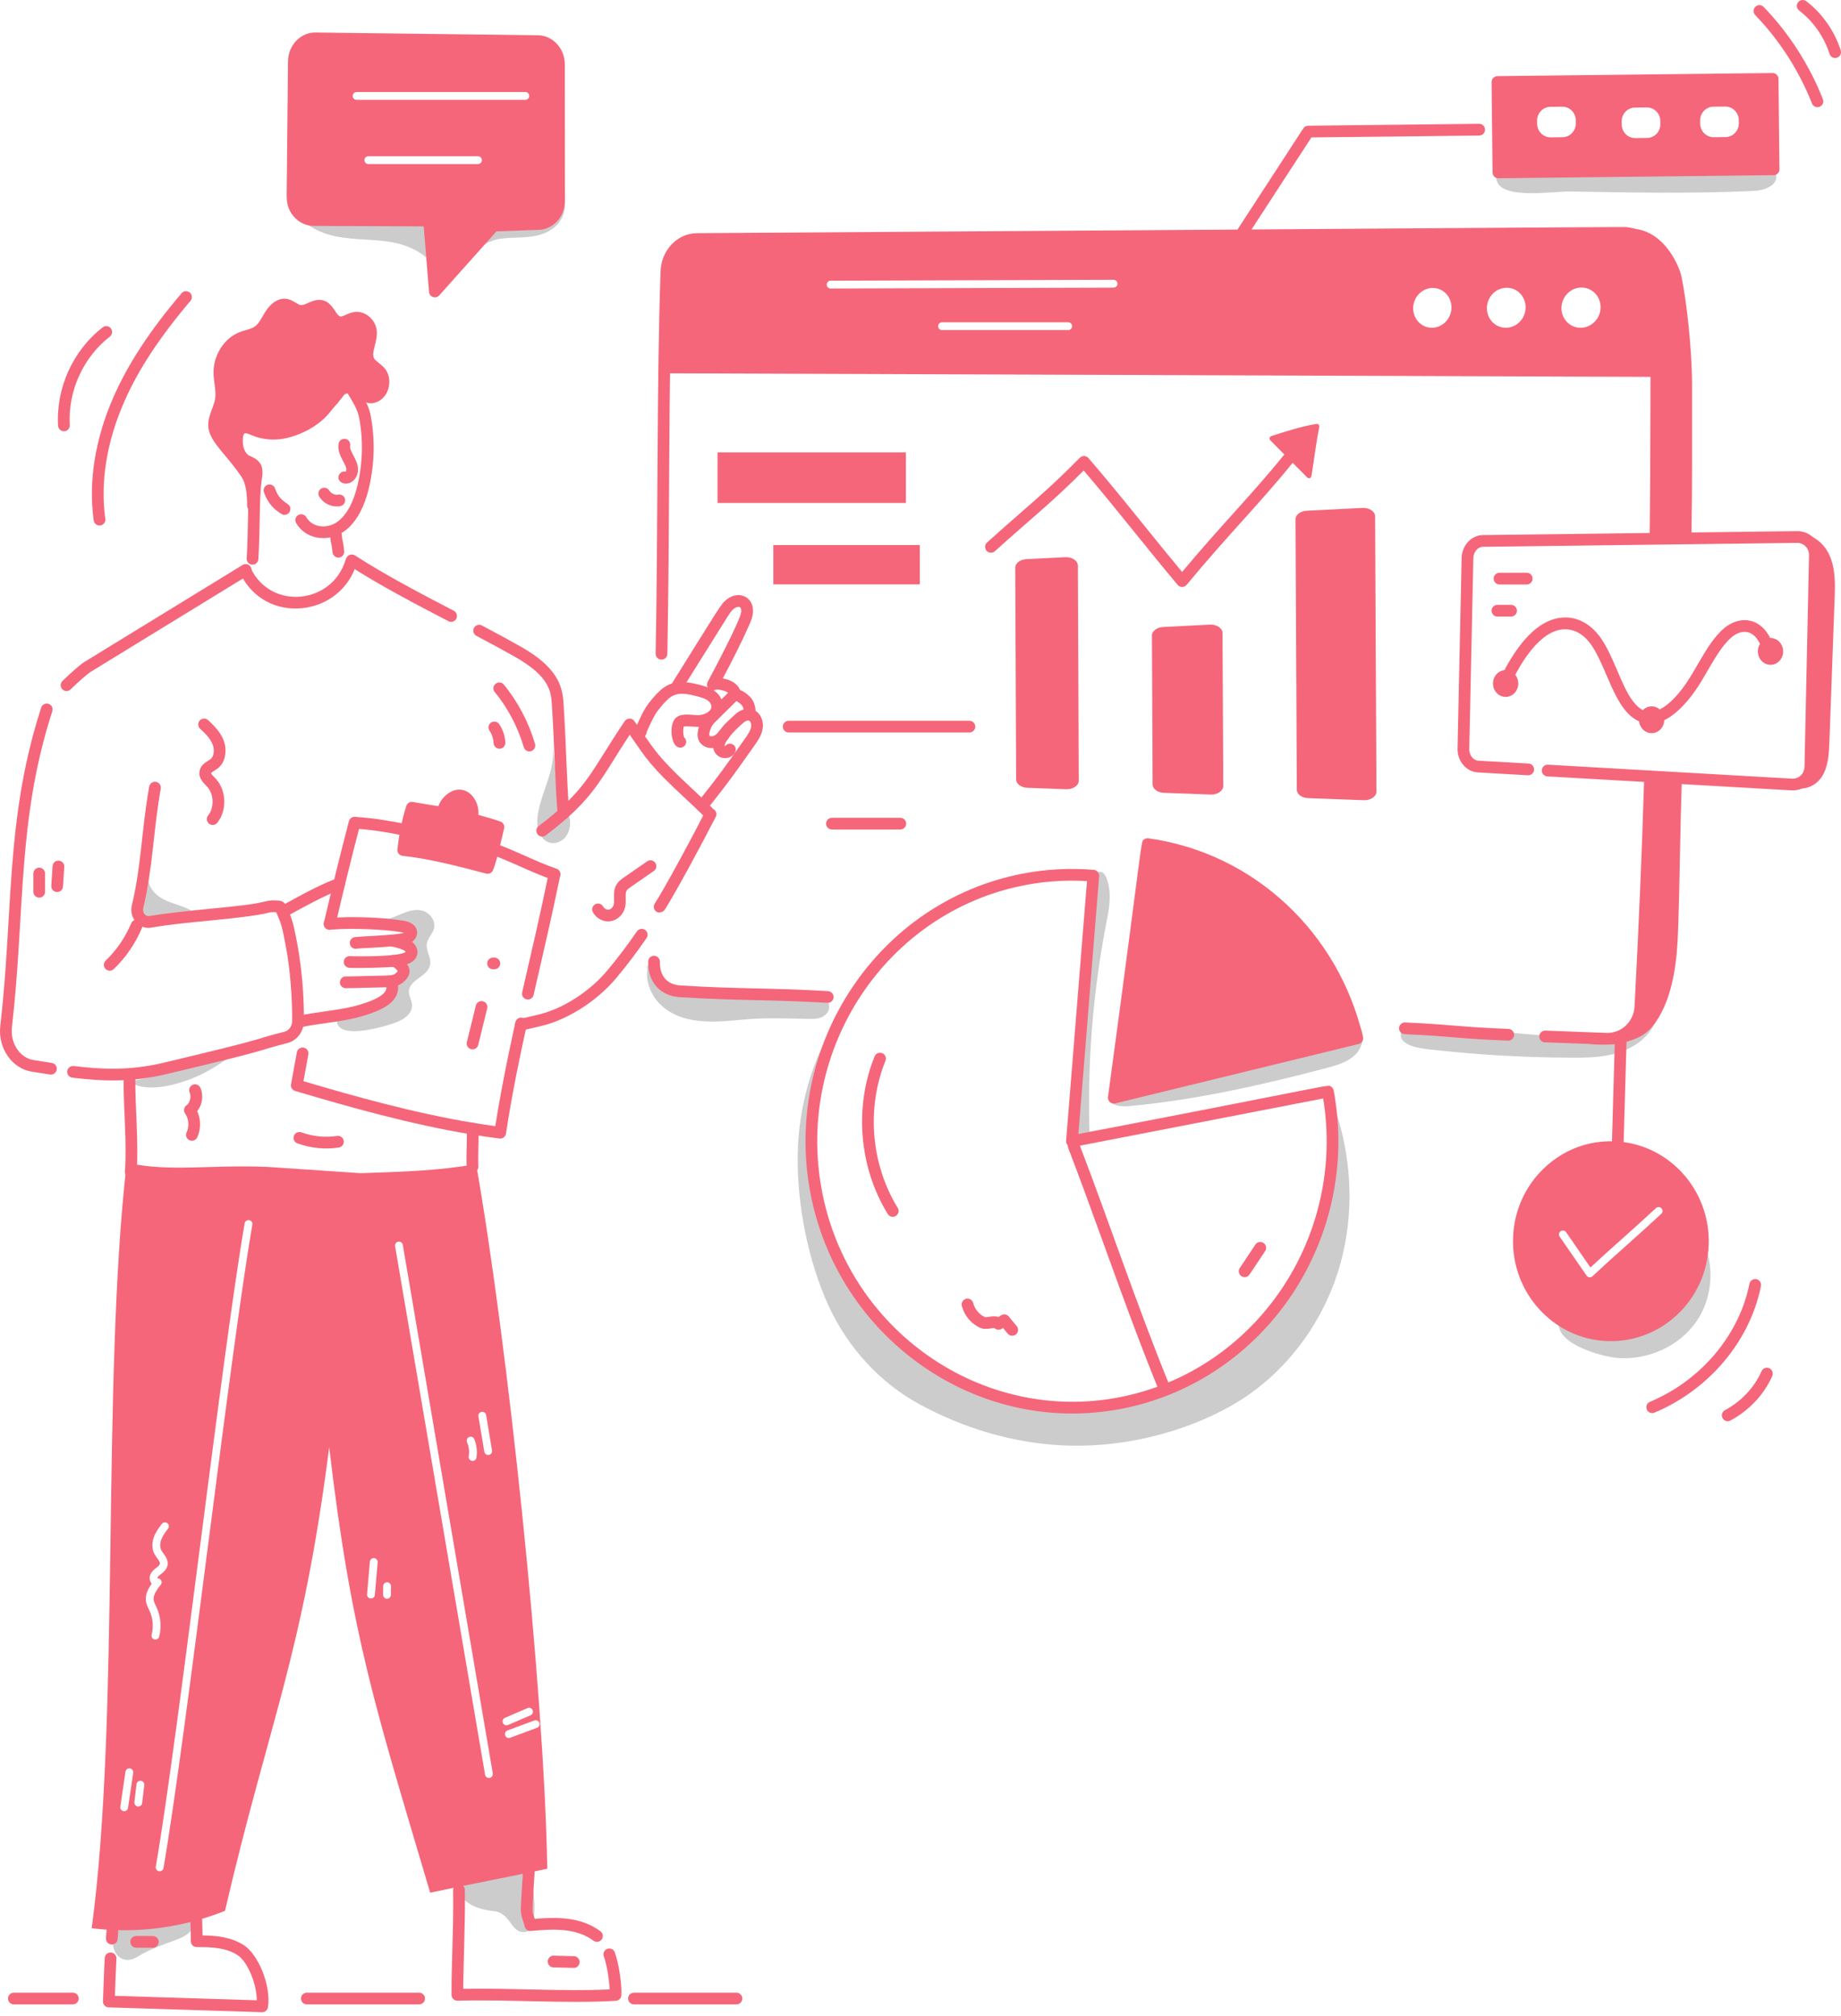 <svg width="359" height="393" viewBox="0 0 359 393" fill="none" xmlns="http://www.w3.org/2000/svg">
<path d="M306.106 37.332C318.063 37.55 330.029 37.767 341.976 37.226C343.988 37.135 346.701 36.191 346.348 34.164C346.058 32.501 343.927 32.109 342.274 32.1C328.969 32.034 315.664 31.967 302.359 31.9C300.075 31.888 290.002 30.159 291.919 35.389C293.211 38.913 303.046 37.276 306.106 37.332Z" fill="#CCCCCC"/>
<path d="M220.261 215.64C233.28 214.42 246.099 211.545 258.755 208.19C260.708 207.672 262.744 207.095 264.218 205.686C265.691 204.276 266.36 201.76 265.133 200.123C249.685 202.487 240.795 206.522 233.879 208.567C229.51 209.858 225.041 210.746 220.562 211.533C219.211 211.771 216.273 211.728 216.222 213.714C216.17 215.767 218.947 215.763 220.261 215.64Z" fill="#CCCCCC"/>
<path d="M216.361 173.831C216.534 175.97 216.09 178.103 215.684 180.206C213.05 193.877 211.975 207.893 212.492 221.842C211.414 221.856 210.339 222.088 209.339 222.521C213.879 171.551 213.087 180.442 213.467 176.171C213.552 175.222 213.426 170.413 214.107 170.08C215.758 169.27 216.286 172.901 216.361 173.831Z" fill="#CCCCCC"/>
<path d="M164.881 196.446C158.792 204.658 155.688 215.004 155.55 225.309C155.422 234.867 157.592 245.866 161.566 254.548C165.284 262.672 171.573 269.582 179.338 273.789C187.925 278.44 197.21 281.236 206.913 281.777C218.027 282.396 230.46 279.585 240.315 273.931C250.21 268.255 257.72 258.489 261.074 247.408C264.428 236.326 263.661 224.049 259.238 213.367C259.894 225.651 257.788 238.261 251.956 249.021C246.123 259.782 236.362 268.534 224.755 271.778C221.762 272.615 218.68 273.087 215.586 273.326C202.748 274.315 189.482 271.108 178.953 263.533C168.424 255.958 160.864 243.903 159.431 230.822C159.01 226.972 159.103 223.081 159.383 219.218C160.059 209.883 161.97 200.293 167.376 192.738" fill="#CCCCCC"/>
<path d="M278.677 204.583C287.863 205.627 297.105 206.168 306.348 206.204C309.191 206.215 312.068 206.173 314.821 205.449C317.575 204.725 320.231 203.246 321.879 200.877C323.121 199.092 323.715 196.934 324.287 194.823C324.87 192.67 325.459 190.466 325.311 188.236C323.162 191.31 322.883 195.488 320.549 198.418C318.801 200.612 316.086 201.82 313.352 202.265C309.763 202.849 308.876 202.562 279.093 199.963C277.662 199.838 273.293 199.173 273.139 201.668C272.997 203.952 277.222 204.418 278.677 204.583Z" fill="#CCCCCC"/>
<path d="M126.506 187.837C125.586 190.586 126.67 193.762 128.719 195.776C133.571 200.546 141.373 198.985 146.505 198.655C150.176 198.42 153.858 198.562 157.536 198.645C158.438 198.666 159.37 198.677 160.203 198.323C161.036 197.97 161.75 197.15 161.701 196.229C161.612 194.536 159.424 194.036 157.766 194.007C150.252 193.876 142.742 193.503 135.251 192.888C133.279 192.727 131.261 192.536 129.469 191.677C127.678 190.818 126.131 189.145 125.954 187.13C126.218 188.708 126.481 190.285 126.745 191.863" fill="#CCCCCC"/>
<path d="M118.584 179.636C117.387 179.636 116.237 178.958 115.619 177.85C115.312 177.299 115.509 176.603 116.061 176.296C116.612 175.988 117.307 176.186 117.615 176.737C117.845 177.15 118.315 177.401 118.715 177.34C119.136 177.275 119.546 176.86 119.669 176.374C119.755 176.034 119.743 175.601 119.732 175.143C119.712 174.346 119.689 173.444 120.15 172.585C120.555 171.832 121.21 171.379 121.688 171.047L126.196 167.925C126.714 167.565 127.425 167.695 127.786 168.214C128.146 168.733 128.016 169.444 127.498 169.803L122.989 172.925C122.654 173.158 122.308 173.398 122.163 173.667C121.989 173.991 122.002 174.523 122.017 175.085C122.031 175.649 122.047 176.289 121.884 176.933C121.535 178.321 120.4 179.393 119.063 179.599C118.903 179.623 118.743 179.636 118.584 179.636Z" fill="#F5667A"/>
<path d="M77.343 199.283C78.815 198.711 80.484 197.559 80.35 195.855C80.282 194.997 79.742 194.236 79.735 193.375C79.714 190.934 83.533 190.42 83.889 188.01C84.092 186.638 83.015 185.322 83.234 183.954C83.409 182.857 84.366 182.086 84.632 181.011C85.012 179.475 83.764 177.908 82.35 177.54C79.444 176.783 76.818 179.525 73.908 179.388C75.516 179.19 77.257 179.022 78.643 179.937C80.028 180.852 80.613 183.323 79.312 184.375C80.014 183.971 80.887 184.807 80.911 185.676C80.935 186.545 79.884 186.995 79.335 187.623C78.786 188.25 78.691 189.173 78.436 189.996C78.244 190.613 77.056 191.019 76.96 191.662C76.61 194.012 75.817 195.865 73.84 196.855C71.171 198.19 68.482 198.453 65.684 199.101C65.988 202.924 75.435 200.024 77.343 199.283Z" fill="#CCCCCC"/>
<path d="M38.197 209.95C42.383 208.109 46.088 205.192 49.748 202.303C46.533 204.841 41.705 206.25 37.967 207.562C33.819 209.017 29.605 209.991 25.325 210.832C28.389 213.315 34.984 211.364 38.197 209.95Z" fill="#CCCCCC"/>
<path d="M29.034 169.678C28.475 171.157 29.083 172.925 30.139 174.031C32.292 176.285 35.623 176.209 38.054 177.999C35.374 179.592 32.242 180.258 29.212 179.879C26.79 179.576 26.457 178.304 26.928 176.076C27.719 172.334 28.509 168.592 29.3 164.85C28.891 167.692 28.714 170.574 28.772 173.45" fill="#CCCCCC"/>
<path d="M105.052 157.87C104.808 158.983 104.661 160.146 104.856 161.27C105.051 162.394 105.632 163.481 106.553 164.02C107.631 164.65 109.05 164.399 109.969 163.517C110.889 162.635 111.305 161.207 111.137 159.881C110.98 158.636 110.368 157.528 109.89 156.385C108.521 153.111 108.227 149.471 107.882 145.936C107.997 150.604 106.01 153.495 105.052 157.87Z" fill="#CCCCCC"/>
<path d="M14.106 210.099C13.48 210.023 13.034 209.453 13.11 208.827C13.187 208.201 13.761 207.756 14.383 207.831C19.466 208.45 25.105 208.801 31.868 207.196C54.244 201.876 48.077 203.026 55.505 201.129C56.352 200.912 56.955 200.059 56.97 199.056C57.021 194.56 56.542 188.731 55.805 184.885C55.012 180.615 54.924 180.308 53.87 177.841C51.023 177.773 55.027 178.122 40.432 179.522C36.82 179.87 33.085 180.228 29.468 180.851C27.067 181.256 25.132 178.907 25.711 176.492C27.588 168.644 27.561 162.035 29.094 153.35C29.205 152.728 29.805 152.314 30.418 152.423C31.04 152.533 31.455 153.126 31.345 153.747C29.865 162.124 29.825 169.111 27.934 177.024C27.737 177.844 28.318 178.724 29.083 178.598C36.107 177.39 47.405 176.811 51.181 175.867C52.932 175.43 53.064 175.537 54.015 175.559C55.183 175.586 55.543 175.943 55.969 176.937C56.725 178.699 57.057 179.109 57.894 183.621C57.905 183.708 59.351 190.577 59.256 199.086C59.224 201.12 57.916 202.869 56.072 203.343C48.785 205.203 54.864 204.077 32.397 209.42C26.008 210.936 20.511 210.879 14.106 210.099Z" fill="#F5667A"/>
<path d="M9.763 209.487C8.603 209.314 7.414 209.125 6.187 208.927C2.307 208.311 -0.444 204.303 0.059 199.992C0.89 192.76 1.286 186.027 1.67 179.516C2.484 165.722 3.251 152.692 8.028 137.955C8.222 137.355 8.867 137.026 9.467 137.221C10.068 137.415 10.396 138.06 10.201 138.66C3.31 159.923 4.925 177.621 2.33 200.255C1.967 203.367 3.859 206.244 6.549 206.67C7.77 206.867 8.95 207.055 10.101 207.227C10.725 207.32 11.155 207.902 11.062 208.526C10.968 209.152 10.385 209.58 9.763 209.487Z" fill="#F5667A"/>
<path d="M12.977 134.726C12.681 134.726 12.385 134.612 12.161 134.384C11.719 133.933 11.726 133.209 12.177 132.768C13.81 131.166 15.588 129.617 16.403 129.085L47.315 110.139C47.854 109.81 48.557 109.977 48.887 110.516C49.217 111.054 49.048 111.757 48.51 112.087L17.624 131.016C17.053 131.389 15.44 132.768 13.776 134.399C13.554 134.618 13.265 134.726 12.977 134.726Z" fill="#F5667A"/>
<path d="M108.732 158.676C108.214 152.23 108.119 144.817 107.591 137.005C107.423 134.447 106.74 131.657 100.545 128.127C98.388 126.898 95.96 125.574 92.905 123.963C92.347 123.668 92.133 122.977 92.427 122.419C92.722 121.861 93.413 121.648 93.971 121.942C97.049 123.565 99.497 124.9 101.676 126.141C108.516 130.038 109.657 133.592 109.871 136.853C110.418 144.932 110.47 151.771 111.01 158.493C111.06 159.122 110.592 159.673 109.962 159.724C109.344 159.775 108.784 159.314 108.732 158.676Z" fill="#F5667A"/>
<path d="M87.97 121.236C87.792 121.236 87.611 121.194 87.442 121.106C81.12 117.812 73.954 114.079 67.983 110.207C67.454 109.863 67.303 109.156 67.646 108.626C67.99 108.097 68.696 107.947 69.227 108.289C75.107 112.102 82.221 115.809 88.499 119.08C89.058 119.372 89.275 120.061 88.984 120.621C88.78 121.012 88.382 121.236 87.97 121.236Z" fill="#F5667A"/>
<path d="M92.144 228.595C91.541 228.595 91.037 228.122 91.004 227.513C90.939 226.305 90.973 224.959 91.004 223.658C91.034 222.452 91.064 221.205 91.016 220.089C90.989 219.458 91.478 218.925 92.109 218.898C92.739 218.869 93.272 219.36 93.299 219.991C93.351 221.183 93.319 222.47 93.288 223.714C93.256 225.029 93.226 226.272 93.286 227.391C93.32 228.021 92.836 228.559 92.206 228.593C92.185 228.594 92.164 228.595 92.144 228.595Z" fill="#F5667A"/>
<path d="M25.416 229.64C24.787 229.593 24.314 229.046 24.36 228.416C24.788 222.588 24.024 215.888 24.107 209.923C24.116 209.292 24.642 208.802 25.265 208.796C25.896 208.805 26.401 209.324 26.392 209.954C26.31 215.859 27.081 222.563 26.64 228.584C26.595 229.198 26.066 229.682 25.416 229.64Z" fill="#F5667A"/>
<path d="M54.344 178.201C54.042 177.647 54.246 176.953 54.8 176.651C58.053 174.861 62.305 172.47 65.757 171.228C66.35 171.013 67.004 171.321 67.219 171.916C67.433 172.509 67.124 173.164 66.531 173.377C63.269 174.552 58.954 176.973 55.894 178.657C55.34 178.96 54.646 178.755 54.344 178.201Z" fill="#F5667A"/>
<path d="M68.218 183.97C68.141 183.344 68.587 182.774 69.213 182.697C70.623 182.523 77.418 182.315 78.778 181.865C77.371 181.453 70.322 180.774 64.353 181.256C63.736 181.308 63.173 180.839 63.122 180.209C63.072 179.58 63.54 179.029 64.169 178.979C68.565 178.624 74.471 178.83 78.535 179.48C79.118 179.571 80.675 179.815 81.197 181.098C81.598 182.054 81.15 183.178 80.125 183.758C79.468 184.136 78.745 184.227 78.107 184.307C73.721 184.844 71.201 184.754 69.491 184.965C68.875 185.043 68.296 184.604 68.218 183.97Z" fill="#F5667A"/>
<path d="M68.119 188.685C67.488 188.65 67.005 188.112 67.039 187.482C67.072 186.852 67.629 186.368 68.241 186.402C69.833 186.489 77.913 186.527 79.099 185.592C79.036 185.487 78.865 185.303 78.586 185.185C77.832 184.863 76.757 184.538 76.159 184.537C75.343 184.537 74.819 183.777 75.041 183.057C75.201 182.538 75.704 182.218 76.215 182.253C77.517 182.273 79.159 182.945 79.479 183.081C80.891 183.679 81.683 185.037 81.318 186.239C80.801 187.943 78.65 188.228 76.87 188.465C75.582 188.64 69.948 188.783 68.119 188.685Z" fill="#F5667A"/>
<path d="M67.419 192.654C66.788 192.652 66.278 192.138 66.281 191.508C66.284 190.877 66.805 190.336 67.427 190.369C68.254 190.375 69.728 190.329 71.177 190.287C75.293 190.17 75.837 190.251 76.728 190.017C76.953 189.955 77.378 189.59 77.552 189.348C77.418 189.051 76.887 188.531 76.497 188.454C75.877 188.331 75.475 187.73 75.597 187.111C76.09 184.644 80.703 187.687 79.731 190.104C79.369 190.996 78.266 191.965 77.32 192.224C76.034 192.561 75.496 192.448 71.241 192.571C69.976 192.608 68.416 192.654 67.419 192.654Z" fill="#F5667A"/>
<path d="M57.175 199.437C57.035 198.822 57.421 198.209 58.036 198.07C61.175 197.358 66.097 196.945 69.038 196.177C72.504 195.271 74.567 194.271 75.17 193.203C75.366 192.856 75.395 192.505 75.265 192.064C75.086 191.459 75.432 190.823 76.036 190.644C76.644 190.467 77.277 190.811 77.457 191.416C77.764 192.455 77.664 193.434 77.16 194.327C76.203 196.023 73.876 197.275 69.615 198.387C66.471 199.209 61.611 199.602 58.542 200.298C57.917 200.44 57.313 200.044 57.175 199.437Z" fill="#F5667A"/>
<path d="M49.178 110.084C48.548 110.047 48.067 109.507 48.104 108.877C48.443 103.014 48.265 98.683 48.692 91.837C47.544 91.17 46.427 90.323 45.67 88.832C44.667 86.857 44.719 82.97 47.026 82.297C48.108 81.978 49.062 82.366 50.051 82.763C57.777 85.796 64.276 77.316 66.711 73.529C67.184 72.797 68.303 72.835 68.699 73.646C69.912 76.13 71.769 78.13 72.33 81.237C73.132 85.718 73.022 90.418 72.011 94.831C71.066 98.979 69.416 101.929 67.108 103.597C65.549 104.723 63.513 105.16 61.655 104.768C59.98 104.413 58.594 103.421 57.752 101.975C57.434 101.429 57.619 100.73 58.164 100.412C58.709 100.095 59.408 100.279 59.726 100.825C60.385 101.955 61.396 102.377 62.129 102.532C63.364 102.794 64.726 102.499 65.769 101.744C67.614 100.411 68.965 97.914 69.783 94.322C70.726 90.205 70.829 85.82 70.081 81.641C69.723 79.658 68.62 78.1 67.57 76.338C58.047 89.745 49.186 84.809 49.032 84.816C48.518 84.609 47.989 84.397 47.67 84.49C47.287 84.756 47.157 86.713 47.708 87.797C48.254 88.873 49.081 89.465 50.419 90.183C50.814 90.395 51.049 90.818 51.019 91.266C50.533 98.515 50.742 102.891 50.385 109.009C50.35 109.617 49.831 110.117 49.178 110.084Z" fill="#F5667A"/>
<path d="M55.481 100.373C55.019 100.373 54.769 100.112 54.664 100.056C53.8 99.47 52.352 98.49 51.472 95.969C51.264 95.374 51.579 94.722 52.174 94.514C52.767 94.307 53.422 94.621 53.629 95.216C54.211 96.881 54.969 97.502 56.13 98.289C56.65 98.648 56.781 99.359 56.423 99.879C56.201 100.2 55.844 100.373 55.481 100.373Z" fill="#F5667A"/>
<path d="M66.12 92.555C66.362 92.07 66.902 91.832 67.409 91.954C68.134 90.913 65.59 88.969 66.032 86.49C66.144 85.869 66.743 85.455 67.358 85.567C67.979 85.677 68.392 86.271 68.281 86.892C68.072 88.07 69.865 89.6 69.814 91.669C69.79 92.605 69.267 93.539 68.512 93.992C67.144 94.814 65.5 93.796 66.12 92.555Z" fill="#F5667A"/>
<path d="M46.315 84.231C45.13 85.916 45.795 88.689 47.986 89.806C48.641 90.139 49.421 90.343 49.805 91.036C50.148 91.654 50.049 92.448 49.937 93.164C49.693 94.73 49.581 97.013 49.336 98.58C49.34 96.681 49.174 94.135 48.173 92.555C45.763 88.754 42.135 85.68 41.794 83.379C41.519 81.514 42.777 79.812 43.082 77.953C43.377 76.153 42.762 74.323 42.782 72.494C42.815 69.617 44.591 66.858 47.054 65.858C48.198 65.393 49.482 65.266 50.481 64.5C51.487 63.728 52.032 62.445 52.735 61.343C53.439 60.241 54.532 59.21 55.747 59.404C56.717 59.559 57.485 60.466 58.457 60.611C59.973 60.837 61.442 59.155 62.884 59.717C64.212 60.234 64.597 62.361 65.955 62.776C67.029 63.104 68.066 62.174 69.166 61.974C70.611 61.712 72.137 62.955 72.324 64.546C72.555 66.515 71.026 68.624 71.912 70.355C72.408 71.324 73.49 71.734 74.159 72.568C75.216 73.887 74.855 76.239 73.461 77.106C71.354 78.415 70.433 75.881 68.687 75.568C66.544 75.184 65.147 76.911 64.102 78.697C62.829 80.872 60.166 82.731 57.971 83.523C55.84 84.291 53.554 84.261 51.314 84.223C49.539 84.194 47.819 82.091 46.315 84.231Z" fill="#F5667A"/>
<path d="M49.247 99.719C48.651 99.672 48.192 99.175 48.193 98.577C48.198 96.026 47.867 94.206 47.208 93.166C44.666 89.159 41.082 86.377 40.664 83.546C40.333 81.309 41.674 79.485 41.954 77.768C42.21 76.212 41.619 74.383 41.64 72.482C41.678 69.134 43.727 65.975 46.624 64.799C47.071 64.617 47.516 64.487 47.946 64.361C49.793 63.823 50.084 63.62 51.221 61.652C51.401 61.339 51.581 61.027 51.773 60.728C52.92 58.931 54.442 58.037 55.926 58.276C56.631 58.388 57.192 58.729 57.687 59.03C58.629 59.603 58.717 59.663 60.077 59.063C60.971 58.669 62.086 58.179 63.298 58.652C64.962 59.3 65.552 61.459 66.289 61.683C66.788 61.837 67.817 61.058 68.962 60.85C71.102 60.464 73.199 62.21 73.459 64.413C73.708 66.542 72.33 68.664 72.928 69.834C73.235 70.431 74.346 70.974 75.05 71.853C76.543 73.715 76.035 76.85 74.064 78.076C71.258 79.822 69.655 76.902 68.485 76.693C67.287 76.478 66.272 77.251 65.089 79.274C63.603 81.811 60.638 83.776 58.358 84.598C56.009 85.445 53.506 85.4 51.294 85.366C50.483 85.353 49.758 85.053 49.117 84.789C47.994 84.326 47.714 84.227 47.25 84.888C46.444 86.033 46.956 87.999 48.506 88.788C49.126 89.106 50.215 89.419 50.804 90.482C51.356 91.477 51.175 92.643 51.066 93.34C50.839 94.793 50.707 97.203 50.465 98.756C50.374 99.338 49.852 99.764 49.247 99.719ZM53.698 61.958C52.99 63.067 52.4 64.468 51.177 65.406C49.969 66.332 48.562 66.478 47.484 66.916C45.449 67.743 43.952 70.094 43.925 72.507C43.917 73.179 44.009 73.871 44.106 74.603C44.479 77.421 44.352 78.231 43.511 80.468C42.535 83.067 42.598 83.549 44.597 86.058C44.652 83.894 46.182 81.84 48.38 82.165C49.407 82.316 50.633 83.07 51.332 83.08C53.444 83.115 55.628 83.153 57.583 82.448C59.414 81.788 61.927 80.152 63.117 78.12C63.8 76.954 65.603 73.858 68.889 74.443C69.83 74.612 70.518 75.161 71.125 75.646C72.104 76.427 72.297 76.483 72.857 76.135C73.661 75.635 73.901 74.073 73.267 73.282C72.71 72.587 71.538 72.131 70.895 70.875C69.766 68.67 71.383 66.34 71.189 64.679C71.074 63.699 70.12 62.96 69.37 63.098C68.47 63.261 67.179 64.344 65.621 63.868C64.535 63.536 63.92 62.613 63.426 61.871C62.542 60.546 62.458 60.509 60.998 61.154C60.211 61.502 59.317 61.898 58.288 61.741C57.073 61.559 56.186 60.631 55.566 60.532C55.529 60.526 54.075 61.368 53.698 61.958Z" fill="#F5667A"/>
<path d="M65.982 108.709C65.403 108.709 64.907 108.271 64.846 107.683C64.727 106.522 64.669 106.291 64.614 106.069C64.525 105.711 64.452 105.363 64.326 104.136C64.261 103.508 64.718 102.947 65.346 102.883C65.956 102.817 66.534 103.274 66.599 103.902C66.719 105.062 66.776 105.293 66.832 105.516C66.92 105.873 66.993 106.221 67.12 107.449C67.184 108.077 66.728 108.638 66.1 108.703C66.061 108.707 66.021 108.709 65.982 108.709Z" fill="#F5667A"/>
<path d="M62.27 96.846C61.929 96.315 62.084 95.608 62.616 95.268C63.145 94.928 63.853 95.082 64.194 95.614C64.582 96.219 65.296 96.553 65.938 96.425C66.554 96.303 67.158 96.701 67.283 97.321C67.407 97.939 67.006 98.541 66.387 98.666C64.794 98.984 63.152 98.225 62.27 96.846Z" fill="#F5667A"/>
<path d="M105.736 163.091C104.642 163.091 104.174 161.696 105.047 161.037C114.65 153.788 115.074 150.581 121.817 140.599C122.025 140.291 122.369 140.104 122.741 140.096C123.101 140.071 123.464 140.262 123.684 140.561C127.508 145.76 127.076 146.444 135.184 153.977C136.375 155.084 137.608 156.229 138.771 157.386C139.219 157.831 139.22 158.555 138.776 159.002C138.331 159.45 137.608 159.451 137.16 159.007C136.024 157.877 134.806 156.746 133.629 155.652C126.75 149.262 126.264 148.215 122.795 143.25C116.933 152.143 115.899 155.708 106.423 162.861C106.217 163.016 105.975 163.091 105.736 163.091Z" fill="#F5667A"/>
<path d="M128.021 177.755C127.49 177.415 127.333 176.709 127.673 176.177C129.831 172.787 134.796 163.577 137.541 158.205C137.829 157.643 138.517 157.422 139.078 157.707C139.64 157.994 139.863 158.682 139.576 159.244C136.973 164.338 131.783 173.988 129.599 177.406C129.381 177.748 128.554 178.094 128.021 177.755Z" fill="#F5667A"/>
<path d="M100.449 199.994C100.321 199.376 100.719 198.772 101.337 198.644C102.23 198.46 103.155 198.241 104.112 198.014L104.929 197.821C109.681 196.724 114.99 193.326 118.458 189.164C120.447 186.785 122.379 184.235 124.199 181.584C124.558 181.064 125.268 180.932 125.788 181.289C126.308 181.646 126.44 182.357 126.083 182.877C124.222 185.587 122.247 188.195 120.212 190.629C116.447 195.148 110.651 198.845 105.448 200.047L104.639 200.238C103.66 200.47 102.713 200.694 101.799 200.882C101.182 201.01 100.577 200.614 100.449 199.994Z" fill="#F5667A"/>
<path d="M131.852 145.44C130.968 144.604 130.857 142.769 130.998 141.739C131.129 140.791 131.54 139.857 132.438 139.545C133.707 139.036 135.549 139.514 136.364 139.426C137.405 139.311 138.547 138.77 138.71 137.957C138.815 137.429 138.445 136.882 138.033 136.574C137.442 136.137 136.587 135.919 135.76 135.709C134.184 135.307 132.662 134.992 131.361 135.563C130.988 135.728 130.563 136.029 130.134 136.435C129.468 137.051 128.845 137.815 128.32 138.483C127.572 139.427 126.804 141.108 126.136 142.645C126.108 142.839 126.04 143.06 125.919 143.313C125.403 144.389 123.778 144.044 123.746 142.848C123.725 142.457 123.891 142.076 123.969 141.896C124.745 140.107 125.583 138.258 126.526 137.068C127.102 136.334 127.798 135.483 128.573 134.766C129.191 134.182 129.822 133.744 130.442 133.472C132.405 132.608 134.425 133.01 136.325 133.494C137.316 133.747 138.441 134.033 139.395 134.74C140.604 135.64 141.214 137.078 140.951 138.404C140.552 140.394 138.483 141.492 136.61 141.698C135.674 141.798 133.971 141.473 133.353 141.644C133.152 142.103 133.206 143.451 133.46 143.821C133.918 144.255 133.92 144.957 133.486 145.416C133.053 145.875 132.31 145.874 131.852 145.44Z" fill="#F5667A"/>
<path d="M136.982 157.069C136.487 156.677 136.403 155.959 136.795 155.464C140.543 150.726 141.416 149.458 145.215 144.078C145.766 143.298 146.336 142.492 146.467 141.683C146.556 141.143 146.338 140.559 146.019 140.482C145.462 140.34 144.685 141.17 144.608 141.224C142.954 142.721 142.697 143.033 141.693 144.432C141.356 144.901 141.268 145.354 141.36 145.536C141.36 145.535 141.36 145.535 141.36 145.534C141.36 145.528 141.363 145.524 141.368 145.522C141.675 145.032 142.31 144.842 142.839 145.103C144.165 145.753 143.291 147.745 141.476 147.799C139.373 147.856 138.142 145.458 139.807 143.141C141.381 140.944 141.591 140.95 143.329 139.299C144.333 138.385 145.511 138.008 146.559 138.262C148.234 138.668 148.975 140.508 148.723 142.051C148.507 143.379 147.716 144.498 147.081 145.397C143.23 150.851 142.349 152.127 138.587 156.882C138.193 157.379 137.474 157.459 136.982 157.069Z" fill="#F5667A"/>
<path d="M136.656 144.959C135.231 143.459 136.545 140.463 137.62 139.344C138.059 138.888 138.781 138.875 139.235 139.311C139.691 139.748 139.705 140.471 139.268 140.926C138.616 141.605 138.172 143.073 138.336 143.417C138.781 143.845 139.805 143.219 140.132 142.679C140.457 142.139 141.16 141.968 141.7 142.295C142.24 142.622 142.412 143.325 142.085 143.864C141.558 144.735 140.417 145.679 139.056 145.825C138.111 145.927 137.266 145.602 136.656 144.959Z" fill="#F5667A"/>
<path d="M145.444 140.273C144.919 139.951 144.745 139.274 145.044 138.741C145.086 138.529 144.949 137.924 144.752 137.605C144.582 137.335 143.826 136.741 143.495 136.647C142.935 136.682 142.426 136.3 142.31 135.74C142.209 135.26 142.054 135.065 141.59 134.836C140.945 134.518 139.837 134.341 139.476 134.5C139.032 134.695 138.51 134.586 138.18 134.228C137.85 133.871 137.782 133.344 138.01 132.915C138.815 131.406 144.431 120.926 144.55 119.224C144.576 118.843 144.464 118.483 144.283 118.368C144.082 118.241 143.591 118.315 143.174 118.624C142.627 119.03 142.205 119.704 141.797 120.355L132.865 134.618C132.529 135.153 131.823 135.314 131.29 134.98C130.755 134.645 130.593 133.94 130.928 133.405C140.581 117.991 140.564 117.714 141.813 116.788C144.157 115.052 147.038 116.406 146.83 119.383C146.767 120.284 146.437 121.09 146.075 121.906C144.527 125.391 142.723 128.902 140.946 132.261C142.387 132.524 143.752 133.169 144.318 134.522C145.362 134.909 146.379 135.889 146.697 136.406C147.174 137.179 147.681 138.809 147.016 139.895C146.685 140.434 145.981 140.602 145.444 140.273Z" fill="#F5667A"/>
<path d="M137.585 141.01C137.139 140.565 137.138 139.841 137.584 139.394C138.179 138.799 141.923 135.129 142.438 134.613C142.883 134.166 143.606 134.165 144.053 134.612C144.5 135.057 144.5 135.781 144.055 136.227C143.446 136.837 139.753 140.455 139.201 141.009C138.756 141.455 138.033 141.456 137.585 141.01Z" fill="#F5667A"/>
<path d="M46.901 111.908C46.624 111.341 46.859 110.657 47.427 110.38C47.992 110.104 48.678 110.339 48.954 110.906C52.889 118.974 64.754 117.847 67.393 109.149C67.576 108.545 68.215 108.205 68.819 108.387C69.423 108.571 69.763 109.209 69.58 109.812C68.098 114.698 64.007 118.054 58.907 118.57C53.832 119.087 49.189 116.599 46.901 111.908Z" fill="#F5667A"/>
<path d="M26.766 381.509C22.526 384.088 20.008 377.526 24.127 375.781C28.534 373.915 33.889 375.459 38.487 373.451C38.399 373.49 37.637 375.925 37.336 376.3C36.583 377.236 35.486 377.757 34.432 378.153C31.623 379.208 29.448 379.879 26.766 381.509Z" fill="#CCCCCC"/>
<path d="M96.299 372.588C99.98 372.988 99.516 377.632 103.059 376.485C106.029 374.367 102.502 358.462 101.345 357.71C100.188 356.958 101.127 366.071 101.345 364.658C95.487 363.211 92.916 365.787 89.036 365.056C88.459 370.359 92.013 372.124 96.299 372.588Z" fill="#CCCCCC"/>
<path d="M89.231 390.055C88.54 390.061 88.059 389.53 88.053 388.923C88.004 383.083 88.473 376.185 88.356 368.481C88.347 367.852 88.847 367.332 89.475 367.319C90.093 367.305 90.624 367.8 90.64 368.429C90.78 373.367 90.354 382.778 90.336 387.74C99.432 387.545 109.894 388.29 118.881 387.848C118.801 386.091 118.402 383.28 117.739 381.393C117.53 380.798 117.842 380.146 118.438 379.936C119.033 379.726 119.685 380.04 119.895 380.635C120.757 383.09 121.278 387.073 121.167 388.995C121.135 389.573 120.674 390.035 120.096 390.07C110.312 390.666 98.947 389.752 89.231 390.055Z" fill="#F5667A"/>
<path d="M115.727 378.35C112.273 375.794 107.777 376.067 103.526 376.454C102.948 376.511 102.425 376.12 102.305 375.554C102.057 374.4 101.623 373.838 101.557 372.41C101.51 371.771 102.105 362.902 102.111 362.824C102.167 362.196 102.734 361.734 103.351 361.787C103.979 361.843 104.444 362.398 104.388 363.027C104.347 363.484 103.776 371.965 103.874 372.655C103.947 373.209 104.095 373.555 104.27 374.093C108.842 373.709 113.362 373.756 117.086 376.513C117.594 376.888 117.7 377.604 117.325 378.111C116.95 378.618 116.235 378.726 115.727 378.35Z" fill="#F5667A"/>
<path d="M111.854 383.655L107.924 383.555C107.293 383.539 106.795 383.015 106.811 382.384C106.828 381.753 107.377 381.238 107.982 381.271L111.912 381.371C112.543 381.387 113.041 381.911 113.026 382.542C113.009 383.188 112.462 383.679 111.854 383.655Z" fill="#F5667A"/>
<path d="M21.719 379.091C21.09 379.047 20.616 378.501 20.66 377.872C20.814 375.683 20.971 373.874 21.14 372.341C21.209 371.714 21.768 371.261 22.401 371.33C23.028 371.399 23.481 371.964 23.412 372.591C23.246 374.094 23.092 375.874 22.939 378.032C22.894 378.675 22.328 379.141 21.719 379.091Z" fill="#F5667A"/>
<path d="M51.087 392.289C41.979 391.98 30.223 391.658 21.179 391.351C20.538 391.329 20.045 390.786 20.076 390.154C20.178 388.017 20.275 384.263 20.422 381.734C20.459 381.104 20.971 380.63 21.629 380.659C22.258 380.696 22.739 381.236 22.703 381.866C22.586 383.896 22.492 386.949 22.408 389.106C30.803 389.385 41.467 389.682 50.072 389.969C50.086 386.802 48.251 382.353 46.27 381.12C43.97 379.688 41.232 379.582 38.361 379.603C37.637 379.563 37.206 379.04 37.212 378.449C37.231 376.567 37.124 375.033 37.113 373.295C37.109 372.664 37.618 372.149 38.249 372.146C38.251 372.146 38.254 372.146 38.256 372.146C38.884 372.146 39.395 372.653 39.398 373.282C39.405 374.563 39.478 375.969 39.494 377.32C42.217 377.355 45.009 377.644 47.478 379.18C50.438 381.022 52.893 387.265 52.254 391.325C52.167 391.879 51.685 392.306 51.087 392.289Z" fill="#F5667A"/>
<path d="M29.8 379.731C29.56 379.73 26.474 379.72 26.551 379.72C25.919 379.718 25.41 379.204 25.412 378.573C25.414 377.944 25.925 377.435 26.555 377.435C26.795 377.436 29.881 377.446 29.804 377.446C30.436 377.448 30.945 377.961 30.943 378.593C30.941 379.222 30.429 379.731 29.8 379.731Z" fill="#F5667A"/>
<path d="M92.845 226.952C85.287 228.282 77.982 228.458 70.331 228.721L52.141 227.492C40.511 227.034 33.514 228.524 24.706 226.708C19.741 270.066 23.456 334.531 17.883 375.925C27.714 377.14 36.634 375.409 43.874 372.533C52.55 335.209 58.964 323.044 64.196 282.136C68.552 319.256 73.291 333.182 83.886 368.991C90.323 367.615 100.286 365.703 106.722 364.327C106.099 328.732 98.976 261.861 92.845 226.952ZM24.969 352.459C24.914 352.838 24.588 353.11 24.217 353.11C23.753 353.11 23.395 352.7 23.462 352.237L24.469 345.398C24.53 344.982 24.914 344.692 25.333 344.755C25.75 344.817 26.037 345.204 25.976 345.62L24.969 352.459ZM27.72 351.519C27.674 351.906 27.345 352.191 26.964 352.191C26.506 352.191 26.153 351.793 26.206 351.341L26.618 347.844C26.667 347.426 27.051 347.125 27.463 347.176C27.881 347.225 28.18 347.603 28.131 348.021L27.72 351.519ZM29.567 318.696C29.965 317.169 29.822 315.48 29.175 314.063C28.96 313.589 28.624 313.015 28.494 312.343C28.242 311.023 28.801 309.842 29.581 308.756C29.25 308.352 29.105 307.777 29.226 307.272C29.421 306.455 30.07 305.963 30.5 305.638C31.413 304.948 31.342 304.721 30.645 303.763C30.441 303.483 30.232 303.194 30.067 302.861C29.607 301.928 29.598 300.729 30.04 299.57C30.408 298.608 31.02 297.803 31.56 297.093C31.814 296.758 32.291 296.693 32.627 296.948C32.962 297.202 33.027 297.68 32.773 298.015C32.271 298.674 31.753 299.356 31.464 300.114C31.176 300.867 31.164 301.642 31.433 302.187C31.819 302.964 32.909 303.831 32.666 305.154C32.393 306.652 30.527 307.141 30.719 307.712C31.374 307.674 31.774 308.439 31.352 308.955C29.264 311.51 29.983 312.153 30.562 313.432C31.35 315.162 31.525 317.22 31.041 319.079C30.952 319.422 30.643 319.649 30.305 319.649C29.807 319.649 29.442 319.178 29.567 318.696ZM31.878 364.186C31.814 364.557 31.492 364.818 31.128 364.818C30.652 364.818 30.296 364.39 30.377 363.926C34.755 338.674 43.323 263.795 47.709 238.5C47.78 238.085 48.179 237.81 48.59 237.879C49.004 237.951 49.282 238.345 49.21 238.76C44.835 263.995 36.26 338.907 31.878 364.186ZM93.92 275.255C94.338 275.186 94.728 275.467 94.796 275.881L95.945 282.776C96.014 283.191 95.733 283.583 95.318 283.652C94.904 283.721 94.511 283.442 94.442 283.026L93.293 276.132C93.224 275.717 93.505 275.325 93.92 275.255ZM91.481 280.154C91.868 279.99 92.315 280.172 92.478 280.56C92.951 281.68 93.105 282.966 92.909 284.18C92.841 284.601 92.444 284.878 92.036 284.811C91.621 284.744 91.338 284.353 91.405 283.938C91.555 283.003 91.438 282.013 91.075 281.152C90.912 280.764 91.093 280.318 91.481 280.154ZM73.096 310.945C73.062 311.342 72.729 311.641 72.338 311.641C71.889 311.641 71.54 311.258 71.578 310.814L72.127 304.457C72.163 304.038 72.528 303.722 72.952 303.764C73.371 303.8 73.681 304.169 73.645 304.588L73.096 310.945ZM76.226 310.934C76.222 311.352 75.882 311.688 75.464 311.688C75.462 311.688 75.459 311.688 75.456 311.688C75.036 311.683 74.698 311.339 74.703 310.918L74.722 309.226C74.727 308.808 75.067 308.473 75.484 308.473C75.487 308.473 75.49 308.473 75.493 308.473C75.914 308.478 76.251 308.823 76.245 309.243L76.226 310.934ZM95.341 346.633C94.977 346.633 94.655 346.371 94.592 345.999C91.254 326.548 80.399 262.505 77.045 242.95C76.974 242.536 77.252 242.142 77.667 242.071C78.087 242.002 78.476 242.279 78.546 242.693C81.884 262.145 92.739 326.188 96.093 345.742C96.173 346.205 95.817 346.633 95.341 346.633ZM98.464 334.9L102.865 333.007C103.25 332.841 103.699 333.018 103.866 333.406C104.032 333.792 103.854 334.24 103.468 334.406C98.818 336.383 99.05 336.362 98.766 336.362C97.942 336.362 97.706 335.226 98.464 334.9ZM104.724 336.846L99.49 338.788C99.096 338.935 98.657 338.734 98.511 338.339C98.365 337.945 98.566 337.506 98.96 337.36L104.194 335.418C104.589 335.272 105.027 335.473 105.173 335.868C105.32 336.262 105.118 336.7 104.724 336.846Z" fill="#F5667A"/>
<path d="M64.024 181.233C63.408 181.091 63.026 180.476 63.169 179.862C64.607 173.659 66.328 166.636 68.043 160.101C68.183 159.571 68.686 159.211 69.226 159.251C72.962 159.504 75.87 159.995 79.35 160.704C79.969 160.83 80.367 161.433 80.242 162.052C80.116 162.67 79.514 163.068 78.894 162.943C75.806 162.314 73.186 161.862 70.013 161.601C68.428 167.673 66.805 174.304 65.395 180.378C65.253 180.991 64.641 181.376 64.024 181.233Z" fill="#F5667A"/>
<path d="M97.542 221.972C97.494 221.972 97.445 221.969 97.395 221.962C95.454 221.713 93.679 221.453 91.969 221.167C79.928 219.189 67.888 215.754 57.548 212.689C56.99 212.524 56.646 211.966 56.748 211.394C57.118 209.308 57.495 207.229 57.885 205.157C58.001 204.537 58.596 204.129 59.219 204.246C59.839 204.363 60.247 204.96 60.131 205.58C59.805 207.311 59.488 209.047 59.177 210.788C69.227 213.757 80.806 217.018 92.343 218.912C93.698 219.139 95.092 219.349 96.58 219.55C98.004 210.392 100.487 199.36 100.515 199.256C100.668 198.644 101.29 198.275 101.902 198.427C102.513 198.582 102.885 199.203 102.73 199.815L102.682 200.035C101.434 205.672 99.845 213.171 98.671 220.999C98.585 221.564 98.099 221.972 97.542 221.972Z" fill="#F5667A"/>
<path d="M102.683 194.837C102.068 194.696 101.684 194.083 101.824 193.468C103.831 184.754 105.472 177.728 106.94 170.522C107.066 169.903 107.667 169.506 108.288 169.631C108.906 169.757 109.305 170.36 109.179 170.978C107.685 178.311 105.995 185.541 104.052 193.978C103.914 194.582 103.313 194.978 102.683 194.837Z" fill="#F5667A"/>
<path d="M108.154 170.443C103.914 169.001 99.246 166.469 95.015 165.1L108.154 170.443Z" fill="#F5667A"/>
<path d="M107.786 171.524C103.557 170.087 98.756 167.512 94.663 166.187C94.063 165.992 93.733 165.348 93.928 164.748C94.122 164.148 94.767 163.819 95.367 164.013C99.695 165.414 104.327 167.935 108.521 169.361C109.119 169.564 109.439 170.213 109.235 170.81C109.031 171.414 108.375 171.727 107.786 171.524Z" fill="#F5667A"/>
<path d="M97.197 161.241C96.425 164.357 95.959 166.932 95.087 169.205C89.805 167.828 84.046 166.296 78.626 165.712C78.972 162.927 79.414 160.308 80.32 157.473C82.4 157.869 84.303 158.096 86.383 158.492C86.386 156.7 88.372 154.752 90.019 155.139C91.665 155.526 92.657 158.053 91.913 159.67C93.668 160.194 95.447 160.606 97.197 161.241Z" fill="#F5667A"/>
<path d="M94.799 170.311C89.561 168.944 83.835 167.422 78.504 166.848C78.199 166.815 77.921 166.662 77.73 166.422C77.54 166.182 77.454 165.876 77.492 165.571C77.808 163.022 78.238 160.234 79.231 157.125C79.407 156.576 79.967 156.241 80.533 156.351C82.214 156.671 83.782 156.879 85.477 157.168C85.781 156.305 86.364 155.488 87.14 154.873C89.221 153.227 91.632 153.847 92.78 156.199C93.197 157.052 93.367 158 93.283 158.875C94.754 159.285 96.176 159.655 97.587 160.167C98.135 160.366 98.447 160.948 98.306 161.515C97.536 164.626 97.059 167.251 96.154 169.614C95.949 170.148 95.375 170.459 94.799 170.311ZM79.908 164.714C84.714 165.34 89.64 166.603 94.359 167.834C94.914 166.125 95.309 164.219 95.841 161.987C94.432 161.538 93.012 161.191 91.586 160.764C90.923 160.567 90.584 159.827 90.875 159.192C91.338 158.184 90.643 156.46 89.756 156.251C88.905 156.05 87.527 157.371 87.526 158.493C87.524 159.209 86.874 159.746 86.169 159.614C84.441 159.285 82.826 159.073 81.118 158.779C80.51 160.894 80.163 162.866 79.908 164.714Z" fill="#F5667A"/>
<path d="M41.477 160.837C40.529 160.837 39.984 159.73 40.587 158.978C41.82 157.444 41.718 154.761 40.374 153.351C39.542 152.509 38.721 151.678 38.902 150.407C39.116 148.92 40.533 148.43 41.09 147.977C41.719 147.465 41.884 146.177 41.455 145.105C40.977 143.908 39.937 142.929 39.019 142.066C38.559 141.633 38.537 140.91 38.969 140.45C39.401 139.99 40.126 139.969 40.584 140.401C41.621 141.376 42.911 142.59 43.577 144.257C44.273 146 44.137 148.446 42.53 149.751C42.056 150.136 41.188 150.57 41.164 150.731C41.144 150.872 41.507 151.246 42.028 151.774C44.169 154.02 44.325 157.975 42.37 160.41C42.143 160.69 41.812 160.837 41.477 160.837Z" fill="#F5667A"/>
<path d="M102.139 145.67C100.976 141.715 99.017 137.997 96.476 134.918C96.074 134.432 96.143 133.711 96.63 133.31C97.118 132.907 97.837 132.978 98.239 133.464C100.974 136.779 103.081 140.776 104.332 145.026C104.51 145.631 104.163 146.266 103.558 146.444C102.943 146.624 102.315 146.267 102.139 145.67Z" fill="#F5667A"/>
<path d="M96.256 144.882C96.219 144.012 95.935 143.156 95.459 142.47C95.099 141.952 95.228 141.24 95.746 140.88C96.264 140.522 96.975 140.649 97.337 141.167C98.056 142.203 98.483 143.487 98.54 144.781C98.568 145.412 98.079 145.945 97.448 145.973C96.819 146 96.285 145.513 96.256 144.882Z" fill="#F5667A"/>
<path d="M91.875 204.548C91.263 204.397 90.888 203.779 91.038 203.166L92.788 196.045C92.939 195.433 93.552 195.057 94.171 195.208C94.783 195.359 95.158 195.978 95.007 196.591L93.258 203.711C93.107 204.321 92.491 204.699 91.875 204.548Z" fill="#F5667A"/>
<path d="M96.398 188.971H96.148C95.517 188.971 95.005 188.459 95.005 187.828C95.005 187.197 95.517 186.686 96.148 186.686H96.398C97.029 186.686 97.54 187.197 97.54 187.828C97.54 188.459 97.029 188.971 96.398 188.971Z" fill="#F5667A"/>
<path d="M20.57 188.89C20.135 188.433 20.152 187.71 20.609 187.275C22.705 185.277 24.429 182.758 25.593 179.99C25.838 179.409 26.504 179.134 27.09 179.381C27.672 179.625 27.945 180.295 27.7 180.877C26.414 183.932 24.507 186.716 22.186 188.929C21.724 189.368 21.002 189.343 20.57 188.89Z" fill="#F5667A"/>
<path d="M7.647 175.004C7.016 175.004 6.504 174.492 6.504 173.861V170.301C6.504 169.67 7.016 169.158 7.647 169.158C8.277 169.158 8.789 169.67 8.789 170.301V173.861C8.789 174.492 8.277 175.004 7.647 175.004Z" fill="#F5667A"/>
<path d="M11.071 173.905C10.441 173.865 9.964 173.321 10.005 172.691L10.255 168.857C10.296 168.227 10.815 167.751 11.47 167.791C12.099 167.832 12.576 168.376 12.536 169.005L12.286 172.84C12.244 173.478 11.686 173.951 11.071 173.905Z" fill="#F5667A"/>
<path d="M36.934 222.289C36.365 222.018 36.122 221.337 36.392 220.767C36.938 219.617 36.816 218.102 36.097 217.081C35.734 216.566 35.856 215.854 36.37 215.49C37.051 215.008 37.343 213.819 36.983 212.997C36.73 212.419 36.993 211.745 37.571 211.492C38.148 211.238 38.823 211.502 39.076 212.08C39.733 213.58 39.448 215.4 38.46 216.627C39.191 218.212 39.209 220.161 38.457 221.746C38.187 222.316 37.507 222.56 36.934 222.289Z" fill="#F5667A"/>
<path d="M57.995 222.908C57.401 222.693 57.094 222.038 57.309 221.445C57.524 220.851 58.181 220.545 58.773 220.759C60.999 221.566 63.402 221.806 65.725 221.457C66.35 221.364 66.931 221.793 67.025 222.417C67.119 223.041 66.69 223.623 66.066 223.717C63.452 224.11 60.659 223.873 57.995 222.908Z" fill="#F5667A"/>
<path d="M143.609 390.77H123.626C122.995 390.77 122.483 390.259 122.483 389.627C122.483 388.996 122.995 388.485 123.626 388.485H143.609C144.24 388.485 144.752 388.996 144.752 389.627C144.752 390.259 144.24 390.77 143.609 390.77Z" fill="#F5667A"/>
<path d="M14.205 390.77H2.701C2.071 390.77 1.559 390.259 1.559 389.627C1.559 388.996 2.071 388.485 2.701 388.485H14.205C14.835 388.485 15.347 388.996 15.347 389.627C15.347 390.259 14.836 390.77 14.205 390.77Z" fill="#F5667A"/>
<path d="M81.731 390.77H59.831C59.2 390.77 58.688 390.259 58.688 389.627C58.688 388.996 59.2 388.485 59.831 388.485H81.731C82.362 388.485 82.874 388.996 82.874 389.627C82.874 390.259 82.362 390.77 81.731 390.77Z" fill="#F5667A"/>
<path d="M157.993 232.385C152.656 203.631 171.206 175.796 199.344 170.337C203.939 169.446 208.631 169.192 213.291 169.585C213.918 169.638 214.385 170.187 214.334 170.815L210.293 221.085C261.519 211.277 258.845 211.354 259.594 211.865C259.845 212.037 260.018 212.301 260.073 212.601C265.41 241.356 246.86 269.19 218.723 274.648C190.37 280.147 163.241 260.665 157.993 232.385ZM209.032 171.691C205.931 171.691 202.833 171.988 199.779 172.581C172.869 177.801 155.131 204.442 160.239 231.968C165.342 259.46 191.594 277.586 218.287 272.405C244.829 267.256 262.446 241.273 258.025 214.153L209.251 223.615C208.895 223.683 208.538 223.582 208.272 223.345C208.005 223.106 207.865 222.757 207.894 222.402L211.964 171.78C210.987 171.721 210.01 171.691 209.032 171.691Z" fill="#F5667A"/>
<path d="M217.193 214.008L223.789 164.567C243.759 167.352 259.994 182.402 264.667 202.427L217.193 214.008Z" fill="#F5667A"/>
<path d="M216.06 213.857C223.17 161.526 222.377 164.204 223.098 163.657C223.339 163.473 223.643 163.395 223.947 163.435C244.813 166.346 261.098 182.107 265.78 202.167C265.922 202.777 265.547 203.388 264.938 203.536L217.463 215.118C216.685 215.309 215.953 214.655 216.06 213.857ZM224.768 165.871L218.546 212.502L263.285 201.588C258.557 183.201 243.64 168.972 224.768 165.871Z" fill="#F5667A"/>
<path d="M301.252 203.204C300.621 203.179 300.13 202.649 300.154 202.018C300.179 201.388 300.734 200.91 301.34 200.92C303.58 201.009 305.263 201.077 306.577 201.122C306.654 201.125 313.578 201.384 313.14 201.368C314.231 201.421 314.828 201.186 315.386 201C315.389 200.998 315.394 200.997 315.398 200.995C317.387 200.194 318.703 198.237 318.75 196.009C319.585 180.271 320.161 166.584 320.622 151.595C320.641 150.964 321.167 150.47 321.799 150.488C322.429 150.507 322.925 151.034 322.905 151.665C322.445 166.672 321.868 180.374 321.034 196.094C320.968 199.185 319.109 201.943 316.295 203.097C315.798 203.328 314.856 203.583 313.898 203.645C313.522 203.669 301.329 203.207 301.252 203.204Z" fill="#F5667A"/>
<path d="M128.995 128.599C128.987 128.599 128.98 128.599 128.971 128.599C128.341 128.587 127.839 128.065 127.852 127.434C128.321 103.929 128.057 73.543 128.814 52.932C128.901 48.846 132.061 45.487 135.856 45.463C324.127 44.216 316.518 44.205 317.288 44.295C319.205 44.482 320.972 45.406 322.242 46.895V46.895C322.874 47.623 323.394 48.564 323.572 49.107C323.573 49.108 323.573 49.109 323.574 49.11C323.884 49.827 324.138 50.979 324.112 52.191C324.178 65.575 324.138 92.62 323.968 104.709C323.959 105.335 323.449 105.836 322.825 105.836C322.82 105.836 322.815 105.836 322.809 105.836C322.178 105.827 321.674 105.308 321.683 104.677C321.853 92.566 321.892 65.291 321.827 52.172C321.893 49.06 319.559 46.529 316.467 46.535L135.871 47.748C133.301 47.765 131.16 50.12 131.099 52.999C130.346 73.48 130.601 104.16 130.137 127.48C130.124 128.103 129.616 128.599 128.995 128.599ZM320.837 48.646C320.838 48.646 320.839 48.647 320.84 48.647C320.839 48.647 320.838 48.646 320.837 48.646ZM320.834 48.644C320.835 48.644 320.835 48.645 320.836 48.645C320.835 48.645 320.835 48.644 320.834 48.644ZM320.829 48.641C320.829 48.641 320.829 48.641 320.829 48.642C320.829 48.641 320.829 48.641 320.829 48.641ZM320.436 48.282C320.448 48.303 320.469 48.333 320.498 48.369C320.474 48.338 320.452 48.308 320.436 48.282Z" fill="#F5667A"/>
<path d="M161.343 195.511C150.385 194.851 143.871 195.122 132.651 194.409C128.773 194.217 126.313 191.489 126.398 187.462C126.411 186.831 126.943 186.293 127.564 186.344C128.195 186.357 128.696 186.879 128.683 187.51C128.623 190.312 130.117 191.995 132.779 192.127C143.955 192.837 150.487 192.567 161.48 193.23C162.11 193.268 162.59 193.809 162.552 194.439C162.514 195.078 161.96 195.55 161.343 195.511Z" fill="#F5667A"/>
<path d="M294.069 202.88C283.881 202.483 283.884 202.072 273.91 201.62C273.28 201.591 272.792 201.056 272.821 200.426C272.85 199.796 273.36 199.31 274.014 199.336C283.982 199.789 284.125 200.206 294.159 200.596C294.789 200.621 295.28 201.152 295.256 201.783C295.232 202.384 294.74 202.896 294.069 202.88Z" fill="#F5667A"/>
<path d="M317.823 46.14L134.919 47.317C132.489 47.332 130.476 49.507 130.419 52.173L129.979 72.779L322.311 73.476L322.785 51.302C322.846 48.433 320.622 46.122 317.823 46.14ZM208.297 64.356L183.697 64.356C183.276 64.356 182.935 64.015 182.935 63.594C182.935 63.174 183.276 62.833 183.697 62.833L208.297 62.832C208.718 62.832 209.059 63.173 209.059 63.594C209.059 64.015 208.718 64.356 208.297 64.356ZM217.151 56.074C217.01 56.074 161.887 56.249 161.978 56.249C161.558 56.249 161.218 55.909 161.216 55.49C161.215 55.069 161.555 54.727 161.976 54.725C162.117 54.725 217.239 54.55 217.149 54.55C217.568 54.55 217.909 54.89 217.911 55.31C217.912 55.73 217.572 56.072 217.151 56.074ZM281.885 62.761C280.392 64.278 278.027 64.277 276.604 62.763C275.181 61.251 275.234 58.798 276.721 57.282C278.21 55.764 280.574 55.757 282.002 57.269C283.432 58.783 283.379 61.243 281.885 62.761ZM296.334 62.757C294.825 64.281 292.435 64.281 290.995 62.758C289.558 61.238 289.61 58.772 291.113 57.248C292.618 55.722 295.008 55.715 296.452 57.235C297.897 58.757 297.844 61.231 296.334 62.757ZM310.939 62.752C309.414 64.285 306.998 64.284 305.543 62.754C304.089 61.225 304.143 58.746 305.662 57.213C307.183 55.679 309.599 55.672 311.058 57.2C312.519 58.731 312.466 61.218 310.939 62.752Z" fill="#F5667A"/>
<path d="M329.836 104.347C330.023 93.993 329.94 85.582 329.958 75.379C329.975 68.455 328.929 58.871 327.888 53.901C327.404 51.622 323.888 43.46 316.335 44.69C319.397 47.184 321.042 51.147 321.352 55.084C323.811 85.975 322.694 95.529 323.419 105.207" fill="#F5667A"/>
<path d="M322.112 151.52C321.615 164.058 321.458 175.202 320.643 187.762C320.417 191.24 320.73 196.964 319 199.971C318.447 200.933 317.271 201.621 315.824 202.055C315.789 202.075 315.748 202.081 315.713 202.095C315.129 202.272 314.497 202.407 313.852 202.498C313.845 202.498 313.831 202.498 313.824 202.505C311.556 202.85 308.37 202.822 306.287 202.04C306.361 202.119 306.449 202.199 306.538 202.264L306.558 202.265C308.882 204.161 314.825 203.842 317.553 202.998C320.391 202.122 321.86 200.996 323.415 198.423C326.367 193.529 327.038 187.057 327.236 181.31C327.591 170.86 327.611 161.952 327.984 151.651" fill="#F5667A"/>
<path d="M349.331 154.088L301.731 151.363C301.101 151.327 300.62 150.787 300.656 150.157C300.692 149.528 301.216 149.057 301.862 149.082L349.459 151.806C350.787 151.875 351.856 150.832 351.884 149.478L352.765 108.281C352.78 107.601 352.536 106.972 352.078 106.51C351.644 106.069 351.038 105.836 350.436 105.837L289.181 106.602C288.173 106.614 287.333 107.607 287.307 108.815L286.511 146.015C286.485 147.22 287.284 148.247 288.291 148.305L298.072 148.863C298.702 148.899 299.184 149.439 299.148 150.069C299.113 150.698 298.579 151.18 297.943 151.144L288.161 150.586C285.94 150.459 284.175 148.386 284.226 145.966L285.022 108.766C285.075 106.34 286.927 104.344 289.152 104.317L350.411 103.552C351.657 103.531 352.83 104.019 353.704 104.903C354.599 105.809 355.078 107.026 355.05 108.33L354.169 149.527C354.141 150.826 353.612 152.018 352.679 152.883C351.743 153.75 350.54 154.156 349.331 154.088Z" fill="#F5667A"/>
<path d="M330.851 257.563C334.558 252.143 334.49 244.177 330.323 239.117C330.869 247.278 325.41 255.46 317.78 257.92C313 259.461 308.828 258.214 304.258 256.841C302.037 261.787 312.569 264.594 315.702 264.773C321.478 265.103 327.499 262.465 330.851 257.563Z" fill="#CCCCCC"/>
<path d="M315.276 229.578C314.645 229.56 314.148 229.034 314.167 228.403L314.922 202.066C314.939 201.435 315.476 200.932 316.096 200.956C316.727 200.974 317.224 201.5 317.205 202.131L316.45 228.469C316.432 229.104 315.899 229.599 315.276 229.578Z" fill="#F5667A"/>
<path d="M239.733 49.276C239.204 48.932 239.054 48.224 239.399 47.695L254.149 25.032C254.357 24.712 254.711 24.517 255.094 24.513L288.429 24.138C288.433 24.138 288.438 24.138 288.442 24.138C289.067 24.138 289.577 24.641 289.584 25.268C289.591 25.899 289.086 26.416 288.454 26.423L255.731 26.791L241.314 48.942C240.971 49.469 240.264 49.621 239.733 49.276Z" fill="#F5667A"/>
<path d="M346.809 15.37C346.806 15.067 346.682 14.777 346.466 14.566C346.252 14.357 345.965 14.24 345.667 14.24C345.662 14.24 345.658 14.24 345.654 14.24L291.993 14.843C291.362 14.85 290.856 15.367 290.863 15.998L291.053 33.624C291.056 33.928 291.18 34.217 291.396 34.429C291.61 34.638 291.897 34.755 292.195 34.755C292.2 34.755 292.204 34.755 292.208 34.755L345.869 34.151C346.5 34.144 347.006 33.627 346.999 32.996L346.809 15.37ZM304.697 26.75L302.393 26.776C300.946 26.793 299.76 25.607 299.745 24.128L299.738 23.535C299.722 22.056 300.882 20.844 302.329 20.828L304.633 20.802C306.079 20.785 307.265 21.971 307.281 23.45L307.287 24.043C307.303 25.522 306.143 26.734 304.697 26.75ZM321.187 26.896L318.882 26.922C317.436 26.938 316.25 25.752 316.234 24.273L316.228 23.68C316.212 22.201 317.372 20.989 318.818 20.973L321.123 20.947C322.569 20.931 323.755 22.116 323.771 23.595L323.777 24.188C323.793 25.667 322.633 26.879 321.187 26.896ZM336.488 26.724L334.184 26.75C332.737 26.766 331.551 25.58 331.535 24.101L331.529 23.508C331.513 22.029 332.673 20.817 334.12 20.8L336.423 20.775C337.87 20.759 339.056 21.944 339.072 23.423L339.078 24.016C339.094 25.495 337.934 26.707 336.488 26.724Z" fill="#F5667A"/>
<path d="M354.403 20.895C353.947 20.895 353.517 20.621 353.34 20.171C350.827 13.79 347 7.832 342.273 2.941C341.834 2.487 341.847 1.764 342.3 1.325C342.756 0.887 343.479 0.899 343.916 1.353C348.85 6.458 352.844 12.675 355.466 19.334C355.697 19.921 355.408 20.585 354.821 20.816C354.684 20.87 354.543 20.895 354.403 20.895Z" fill="#F5667A"/>
<path d="M357.857 11.308C357.374 11.308 356.924 10.999 356.769 10.513C355.698 7.166 353.592 4.16 350.839 2.049C350.337 1.666 350.243 0.948 350.627 0.448C351.01 -0.054 351.729 -0.148 352.228 0.236C355.349 2.627 357.734 6.03 358.945 9.817C359.137 10.418 358.806 11.061 358.205 11.253C358.089 11.29 357.973 11.308 357.857 11.308Z" fill="#F5667A"/>
<path d="M314.794 222.506C309.76 222.322 304.963 224.133 301.255 227.592C297.435 231.154 295.231 236.023 295.051 241.302C294.685 252.041 302.942 261.082 313.459 261.458C323.822 261.83 332.828 253.6 333.201 242.661C333.568 231.923 325.311 222.881 314.794 222.506ZM323.956 236.643C319.51 240.795 314.95 244.687 310.533 248.814C310.192 249.132 309.651 249.072 309.386 248.69L304.139 241.092C303.9 240.746 303.987 240.271 304.333 240.033C304.679 239.794 305.153 239.88 305.393 240.226L310.139 247.099C314.369 243.18 318.717 239.451 322.916 235.529C323.223 235.243 323.706 235.258 323.992 235.566C324.28 235.873 324.263 236.355 323.956 236.643Z" fill="#F5667A"/>
<path d="M357.785 115.881C357.436 125.461 357.087 135.041 356.738 144.622C356.653 146.952 356.531 149.41 355.306 151.368C354.081 153.326 351.342 154.472 349.497 153.132C350.585 153.345 351.668 152.543 352.18 151.528C352.872 150.155 352.604 152.321 354.723 112.248C354.872 109.436 354.864 106.535 352.899 104.394C357.488 106.545 357.954 111.224 357.785 115.881Z" fill="#F5667A"/>
<path d="M318.058 139.642C315.947 137.869 314.578 134.679 313.254 131.593C312.279 129.323 311.271 126.975 310.03 125.354C307.896 122.567 304.918 121.912 302.061 123.604C299.482 125.133 296.969 128.387 294.589 133.276C294.312 133.844 293.626 134.079 293.062 133.803C292.494 133.527 292.259 132.844 292.535 132.276C295.113 126.978 297.926 123.399 300.896 121.638C304.785 119.333 308.982 120.224 311.844 123.964C313.259 125.812 314.324 128.292 315.354 130.692C316.828 134.126 318.842 139.329 322.333 138.744C324.587 138.37 327.312 135.784 329.81 131.649C330.196 131.011 330.577 130.355 330.958 129.698C332.515 127.015 334.125 124.241 336.189 122.492C337.733 121.183 339.583 120.644 341.269 121.016C342.467 121.279 344.136 122.116 345.289 124.606C345.554 125.178 345.305 125.857 344.733 126.123C344.159 126.388 343.48 126.139 343.215 125.566C342.614 124.268 341.771 123.466 340.778 123.247C339.799 123.033 338.664 123.391 337.666 124.236C335.903 125.729 334.394 128.33 332.934 130.845C332.546 131.514 332.159 132.181 331.766 132.831C328.418 138.373 322.975 143.772 318.058 139.642Z" fill="#F5667A"/>
<path d="M345.257 129.61C346.618 129.608 347.719 128.436 347.717 126.991C347.715 125.547 346.61 124.378 345.25 124.38C343.889 124.382 342.788 125.554 342.79 126.999C342.792 128.443 343.897 129.612 345.257 129.61Z" fill="#F5667A"/>
<path d="M322.078 142.936C323.439 142.933 324.54 141.761 324.538 140.317C324.536 138.872 323.431 137.703 322.071 137.705C320.71 137.707 319.609 138.88 319.611 140.324C319.613 141.768 320.718 142.938 322.078 142.936Z" fill="#F5667A"/>
<path d="M293.606 135.87C294.966 135.868 296.068 134.696 296.065 133.251C296.063 131.807 294.959 130.638 293.598 130.64C292.238 130.642 291.136 131.814 291.139 133.259C291.141 134.703 292.245 135.872 293.606 135.87Z" fill="#F5667A"/>
<path d="M297.717 113.947H292.408C291.777 113.947 291.266 113.435 291.266 112.804C291.266 112.173 291.777 111.662 292.408 111.662H297.717C298.348 111.662 298.86 112.173 298.86 112.804C298.86 113.435 298.348 113.947 297.717 113.947Z" fill="#F5667A"/>
<path d="M294.661 120.205H292C291.369 120.205 290.857 119.694 290.857 119.062C290.857 118.431 291.369 117.92 292 117.92H294.661C295.291 117.92 295.803 118.431 295.803 119.062C295.803 119.694 295.291 120.205 294.661 120.205Z" fill="#F5667A"/>
<path d="M255.085 155.603L265.943 156.002C267.287 156.051 268.417 155.285 268.41 154.328L268.147 100.659C268.141 99.703 267 98.953 265.657 99.021L254.806 99.575C253.575 99.638 252.62 100.37 252.626 101.247L252.883 153.962C252.889 154.839 253.853 155.557 255.085 155.603Z" fill="#F5667A"/>
<path d="M226.967 154.569L236.072 154.903C237.416 154.953 238.546 154.186 238.539 153.23L238.399 123.416C238.393 122.459 237.252 121.709 235.909 121.778L226.81 122.242C225.579 122.305 224.625 123.037 224.631 123.914L224.765 152.929C224.771 153.805 225.736 154.523 226.967 154.569Z" fill="#F5667A"/>
<path d="M200.351 153.59L207.895 153.868C209.239 153.917 210.369 153.151 210.363 152.194L210.188 110.265C210.181 109.308 209.041 108.558 207.698 108.627L200.158 109.012C198.927 109.075 197.973 109.807 197.979 110.683L198.149 151.95C198.155 152.827 199.119 153.545 200.351 153.59Z" fill="#F5667A"/>
<path d="M230.515 114.433C230.177 114.433 229.856 114.284 229.639 114.025C226.611 110.409 223.873 107.021 221.225 103.744C217.936 99.676 214.818 95.817 211.321 91.729C204.95 98.122 200.946 101.184 194.009 107.462C193.543 107.886 192.819 107.852 192.395 107.383C191.972 106.915 192.007 106.192 192.475 105.769C194.859 103.611 196.861 101.864 198.797 100.174C202.657 96.805 205.991 93.896 210.566 89.244C210.791 89.016 211.101 88.894 211.418 88.903C211.737 88.914 212.038 89.057 212.246 89.299C216.098 93.766 219.451 97.915 223.002 102.308C225.385 105.257 227.841 108.297 230.513 111.507C234.244 107.048 237.519 103.404 240.693 99.872C244.145 96.031 247.406 92.402 250.605 88.405C250.998 87.912 251.716 87.832 252.211 88.226C252.703 88.621 252.783 89.34 252.388 89.832C249.15 93.881 245.868 97.533 242.393 101.399C238.987 105.19 235.464 109.109 231.395 114.02C231.178 114.281 230.857 114.433 230.518 114.433C230.517 114.433 230.515 114.433 230.515 114.433Z" fill="#F5667A"/>
<path d="M254.91 93.087L247.717 85.852C247.453 85.587 247.558 85.131 247.91 85.016C250.726 84.103 253.814 83.11 256.719 82.646C257.057 82.592 257.336 82.904 257.266 83.246C256.636 86.336 256.244 89.689 255.74 92.816C255.675 93.216 255.193 93.372 254.91 93.087Z" fill="#F5667A"/>
<path d="M176.647 88.199H139.919V98.052H176.647V88.199Z" fill="#F5667A"/>
<path d="M179.367 106.26H150.801V113.924H179.367V106.26Z" fill="#F5667A"/>
<path d="M225.822 270.66C222.09 261.495 218.67 252.05 215.362 242.915C213.084 236.627 210.729 230.125 208.295 223.776C208.069 223.186 208.364 222.525 208.953 222.3C209.541 222.073 210.203 222.368 210.429 222.957C216.378 238.473 221.68 254.429 227.939 269.798C228.176 270.383 227.896 271.049 227.311 271.287C226.734 271.524 226.062 271.25 225.822 270.66Z" fill="#F5667A"/>
<path d="M189.04 142.804H153.794C153.163 142.804 152.651 142.293 152.651 141.662C152.651 141.03 153.163 140.519 153.794 140.519H189.04C189.671 140.519 190.183 141.03 190.183 141.662C190.183 142.293 189.671 142.804 189.04 142.804Z" fill="#F5667A"/>
<path d="M175.562 161.718H162.228C161.597 161.718 161.085 161.207 161.085 160.576C161.085 159.944 161.597 159.433 162.228 159.433H175.562C176.193 159.433 176.704 159.944 176.704 160.576C176.704 161.207 176.193 161.718 175.562 161.718Z" fill="#F5667A"/>
<path d="M56.743 39.924C58.4 43.605 62.236 45.503 65.932 46.173C69.628 46.843 73.434 46.577 77.111 47.365C80.787 48.154 84.553 50.333 85.908 54.159C86.642 49.851 87.376 45.542 88.11 41.234C79.487 41.333 70.865 41.433 62.242 41.532C61.357 41.543 60.42 41.539 59.659 41.043C58.361 40.199 58.073 38.315 57.917 36.671" fill="#CCCCCC"/>
<path d="M97.666 46.533C99.707 46.255 101.783 46.395 103.821 46.089C110.732 45.052 111.198 39.074 108.887 37.062C108.994 39.413 107.355 41.564 105.354 42.425C103.354 43.287 101.091 43.068 99.018 42.446C97.712 42.054 96.25 41.525 95.075 42.263C94.426 42.671 94.692 42.442 87.511 51.888C88.594 51.901 91.298 49.552 92.359 48.896C94.145 47.791 95.566 46.819 97.666 46.533Z" fill="#CCCCCC"/>
<path d="M110.14 12.548C110.136 9.454 107.792 6.908 104.914 6.873L61.509 6.343C61.488 6.343 61.468 6.343 61.448 6.343C60.129 6.343 58.868 6.866 57.892 7.82C56.809 8.879 56.179 10.389 56.164 11.962L55.898 38.069C55.903 40.072 56.411 41.381 57.651 42.588C58.609 43.519 59.853 44.037 61.158 44.045L82.626 44.137L83.665 56.919C83.746 57.919 84.99 58.335 85.655 57.588L96.814 45.105L105.066 44.809C107.932 44.701 110.173 42.203 110.169 39.12L110.14 12.548ZM93.21 31.983H71.828C71.406 31.983 71.066 31.641 71.066 31.221C71.066 30.8 71.406 30.459 71.828 30.459H93.21C93.631 30.459 93.972 30.8 93.972 31.221C93.972 31.641 93.631 31.983 93.21 31.983ZM102.438 19.466H69.542C69.121 19.466 68.781 19.125 68.781 18.704C68.781 18.284 69.121 17.943 69.542 17.943H102.438C102.859 17.943 103.2 18.284 103.2 18.704C103.2 19.125 102.859 19.466 102.438 19.466Z" fill="#F5667A"/>
<path d="M321.131 274.794C320.887 274.212 321.16 273.542 321.742 273.298C331.711 269.108 339.147 260.287 341.151 250.277C341.274 249.658 341.881 249.258 342.495 249.381C343.114 249.505 343.515 250.106 343.391 250.725C341.241 261.469 333.286 270.925 322.627 275.405C322.041 275.651 321.374 275.371 321.131 274.794Z" fill="#F5667A"/>
<path d="M335.9 276.471C335.601 275.915 335.81 275.223 336.367 274.924C339.568 273.206 342.103 270.51 343.505 267.333C343.758 266.755 344.432 266.494 345.011 266.748C345.588 267.003 345.85 267.678 345.595 268.255C343.989 271.896 341.095 274.98 337.447 276.938C336.893 277.235 336.2 277.029 335.9 276.471Z" fill="#F5667A"/>
<path d="M19.407 102.45C18.846 102.45 18.357 102.037 18.277 101.466C17.214 93.898 18.539 85.593 22.111 77.45C24.972 70.927 29.196 64.483 35.404 57.172C35.811 56.691 36.532 56.631 37.014 57.04C37.496 57.449 37.554 58.17 37.146 58.651C31.086 65.788 26.973 72.053 24.204 78.368C20.803 86.123 19.535 94 20.54 101.149C20.627 101.773 20.192 102.351 19.567 102.439C19.513 102.446 19.459 102.45 19.407 102.45Z" fill="#F5667A"/>
<path d="M11.329 83.004C10.892 75.675 14.221 68.323 20.017 63.817C20.517 63.429 21.234 63.52 21.621 64.018C22.008 64.516 21.918 65.234 21.42 65.621C16.209 69.671 13.217 76.28 13.61 82.868C13.648 83.498 13.167 84.039 12.537 84.076C11.879 84.108 11.365 83.613 11.329 83.004Z" fill="#F5667A"/>
<path d="M173.112 236.68C167.521 227.603 166.539 215.828 170.55 205.951C170.787 205.367 171.456 205.084 172.039 205.322C172.623 205.559 172.905 206.226 172.667 206.811C168.925 216.027 169.841 227.013 175.058 235.482C175.389 236.019 175.222 236.723 174.685 237.054C174.144 237.385 173.442 237.216 173.112 236.68Z" fill="#F5667A"/>
<path d="M196.505 259.998L195.598 258.898L195.333 259.066C194.876 259.359 194.285 259.283 193.912 258.912C193.134 258.933 192.108 259.288 191.176 258.88C189.383 258.093 188.03 256.487 187.559 254.584C187.407 253.972 187.781 253.353 188.394 253.201C189.007 253.05 189.625 253.423 189.777 254.035C190.075 255.236 190.963 256.29 192.095 256.787C192.21 256.816 192.645 256.755 192.904 256.719C193.422 256.646 194.107 256.55 194.719 256.749L195.223 256.428C195.709 256.118 196.351 256.219 196.718 256.664L198.268 258.544C198.669 259.031 198.6 259.751 198.113 260.153C197.626 260.554 196.905 260.485 196.505 259.998Z" fill="#F5667A"/>
<path d="M242.708 248.988C242.49 248.988 242.27 248.926 242.075 248.796C241.55 248.446 241.408 247.736 241.758 247.211L244.805 242.641C245.156 242.116 245.865 241.975 246.39 242.324C246.915 242.674 247.057 243.384 246.707 243.909L243.66 248.48C243.44 248.81 243.077 248.988 242.708 248.988Z" fill="#F5667A"/>
</svg>
